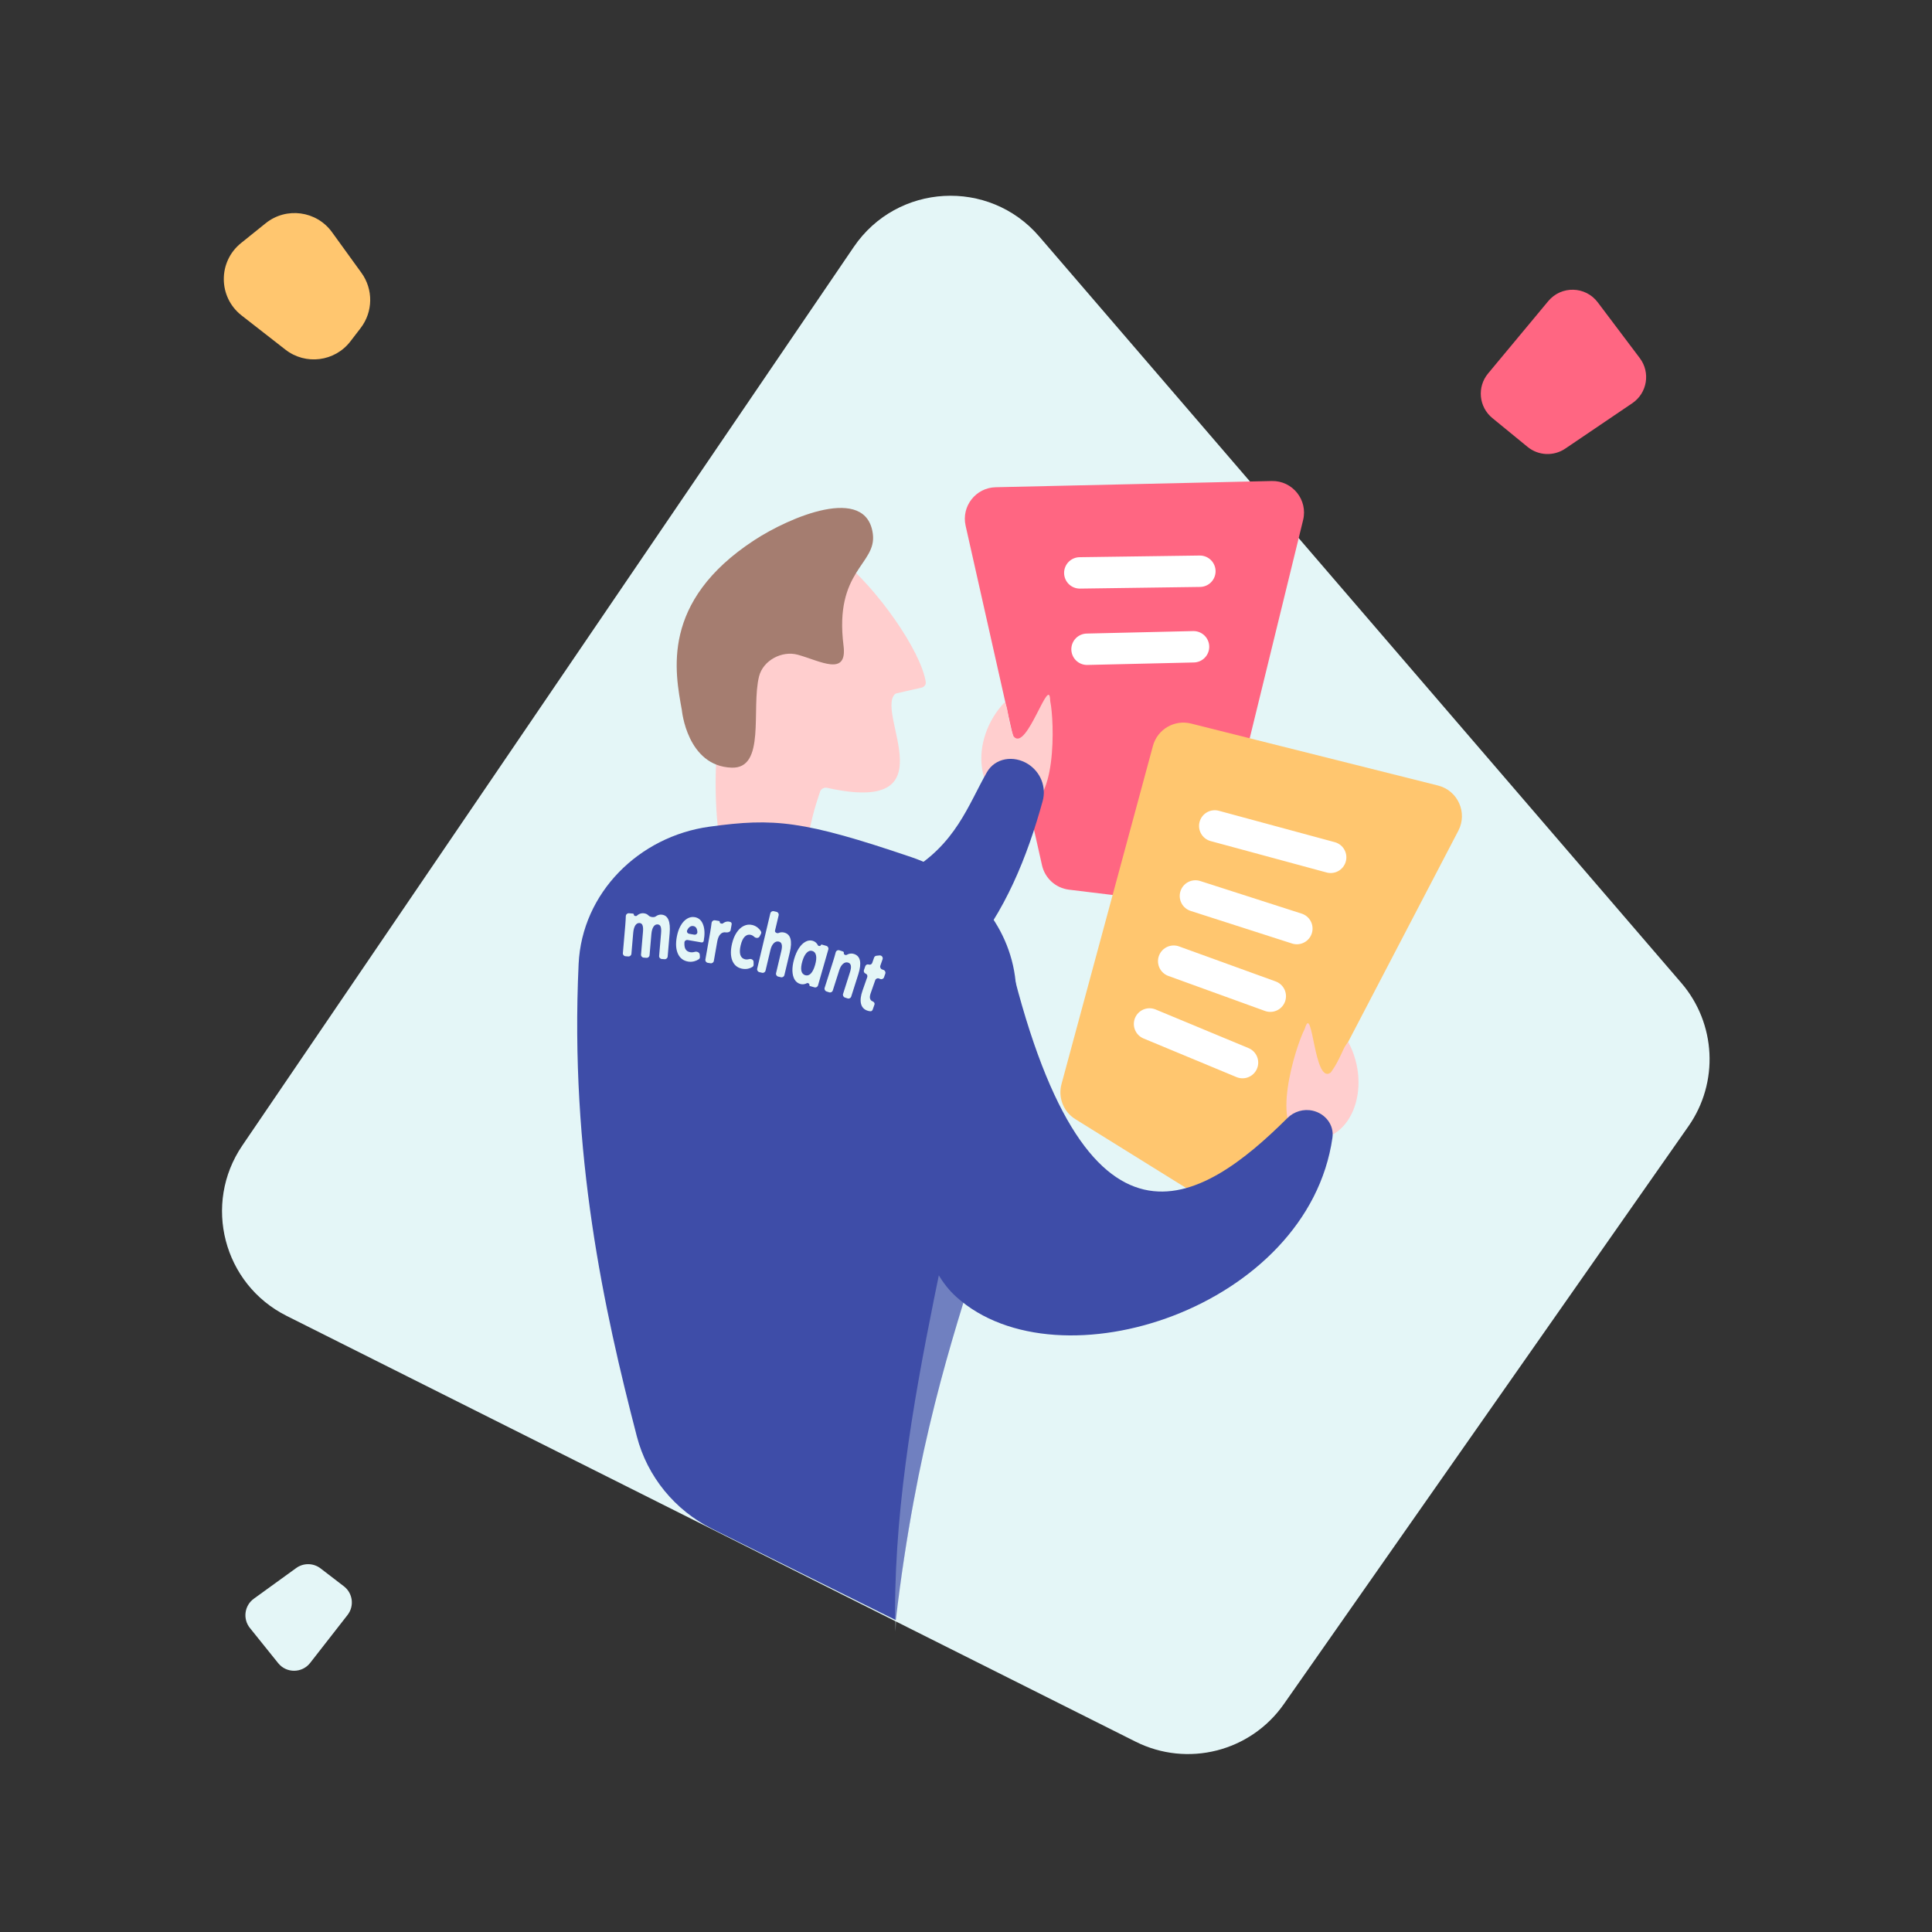 <svg width="480" height="480" viewBox="0 0 480 480" fill="none" xmlns="http://www.w3.org/2000/svg">
<rect x="0" y="0" width="480" height="480" fill="#333333" stroke="none"/>
<g>
<path d="M60.204 284.593C50.314 299.125 55.489 319.041 71.202 326.922L282.119 432.706C295.008 439.17 310.686 435.207 318.956 423.397L419.486 279.822C427.107 268.938 426.376 254.272 417.712 244.199L258.181 58.745C245.711 44.248 222.879 45.538 212.121 61.347L60.204 284.593Z" fill="#E4F6F7"/>
<path d="M293.344 224.412C297.284 224.891 300.962 222.349 301.905 218.493L323.754 129.208C324.98 124.198 321.118 119.39 315.962 119.506L247.377 121.052C242.427 121.164 238.818 125.78 239.905 130.611L258.885 214.976C259.613 218.211 262.297 220.638 265.588 221.038L293.344 224.412Z" fill="#FF6682"/>
<path d="M253.639 200.521C262.791 201.418 261.93 178.825 260.938 174.265C260.921 174.187 260.913 174.105 260.911 174.025C260.743 167.369 255.121 186.69 251.91 183.039C251.84 182.96 251.782 182.855 251.745 182.756C250.208 178.609 250.622 176.108 249.619 174.463C240.656 183.846 242.106 199.391 253.639 200.521Z" fill="#FFCECE"/>
<path d="M268.272 142.335L298.107 141.922" stroke="white" stroke-width="7.8" stroke-linecap="round" stroke-linejoin="round"/>
<path d="M270.068 161.305L296.531 160.69" stroke="white" stroke-width="7.8" stroke-linecap="round" stroke-linejoin="round"/>
<path d="M303.609 300.699C307.484 303.107 312.588 301.711 314.698 297.666L362.32 206.395C364.664 201.902 362.193 196.398 357.277 195.164L295.918 179.766C291.772 178.725 287.556 181.197 286.441 185.324L263.727 269.341C262.824 272.682 264.218 276.22 267.158 278.047L303.609 300.699Z" fill="#FFC66F"/>
<path d="M301.8 205.2L330.6 213" stroke="white" stroke-width="7.8" stroke-linecap="round" stroke-linejoin="round"/>
<path d="M297 222.6L322.2 230.7" stroke="white" stroke-width="7.8" stroke-linecap="round" stroke-linejoin="round"/>
<path d="M291.6 238.8L315.6 247.5" stroke="white" stroke-width="7.8" stroke-linecap="round" stroke-linejoin="round"/>
<path d="M285.6 254.4L308.7 264" stroke="white" stroke-width="7.8" stroke-linecap="round" stroke-linejoin="round"/>
<path d="M324.17 282.949C315.109 281.379 321.95 259.829 324.119 255.697C324.156 255.627 324.185 255.549 324.208 255.473C326.141 249.102 326.421 269.221 330.487 266.557C330.576 266.499 330.66 266.413 330.722 266.327C333.306 262.739 333.572 260.218 334.977 258.899C341.122 270.327 335.589 284.927 324.17 282.949Z" fill="#FFCECE"/>
<path d="M185.021 158.557C177.818 168.995 175.723 199.732 180.016 214.42C180.126 214.799 180.407 215.107 180.761 215.28C195.925 222.693 192.17 219.925 197.996 218.158C198.546 217.991 198.981 217.532 199.079 216.966C201.486 203.047 202.518 200.426 203.738 196.703C203.974 195.983 204.762 195.569 205.502 195.734C235.891 202.49 217.709 177.552 222.257 172.542C222.406 172.378 222.614 172.284 222.83 172.235L228.963 170.841C229.631 170.689 230.106 170.091 229.999 169.415C228.776 161.666 217.99 146.264 208.804 138.856C196.715 129.106 194.145 145.335 185.021 158.557Z" fill="#FFCECE"/>
<path d="M187.388 134.213C164.043 149.481 167.714 167.018 169.402 176.413C169.402 176.413 170.678 190.334 181.765 190.724C190.328 191.025 186.582 176.072 188.584 168.056C189.578 164.073 194.273 161.576 198.229 162.672C203.783 164.209 210.556 168.195 209.575 160.419C207.207 141.666 217.827 140.274 216.859 132.671C215.278 120.253 196.113 128.507 187.388 134.213Z" fill="#A57D70"/>
<path d="M245.188 191.862C235.915 208.064 232.825 231.399 152.962 223.173C160.383 240.682 142.929 240.271 156.119 247.514C159.399 248.988 162.988 250.978 166.427 252.912C175.901 258.239 188.089 259.877 198.886 258.621C236.776 254.214 251.397 226.786 259.048 199.017C260.024 195.474 258.484 191.743 255.366 189.797C251.852 187.605 247.245 188.268 245.188 191.862Z" fill="#3E4DA8"/>
<path d="M143.756 239.51C141.553 286.83 150.07 325.453 158.22 356.859C160.821 366.883 167.699 375.25 176.972 379.859L222.562 402.516C232.738 315.781 257.739 298.131 252.327 243.872C250.881 229.378 240.229 217.639 226.436 212.958C199.554 203.836 192.346 203.18 176.278 205.385C158.737 207.791 144.58 221.823 143.756 239.51Z" fill="#3E4DA8"/>
<path d="M184.237 240.646C183.104 240.377 182.327 239.685 181.906 238.572C181.494 237.46 181.485 236.075 181.879 234.417C182.136 233.334 182.517 232.418 183.023 231.669C183.532 230.906 184.119 230.365 184.784 230.045C185.461 229.713 186.17 229.635 186.91 229.811C187.412 229.93 187.873 230.162 188.293 230.508C188.62 230.778 188.877 231.083 189.064 231.425C189.165 231.609 189.15 231.831 189.053 232.018L188.711 232.67C188.476 233.121 187.801 233.117 187.421 232.778V232.778C187.138 232.508 186.841 232.336 186.53 232.262C185.964 232.128 185.459 232.283 185.016 232.728C184.585 233.162 184.252 233.872 184.018 234.859C183.78 235.86 183.755 236.657 183.942 237.252C184.132 237.833 184.515 238.192 185.091 238.328C185.401 238.402 185.742 238.389 186.114 238.289V238.289C186.606 238.139 187.215 238.442 187.223 238.957L187.234 239.667C187.237 239.885 187.144 240.096 186.962 240.215C186.63 240.432 186.255 240.586 185.836 240.678C185.3 240.782 184.767 240.771 184.237 240.646Z" fill="#E4F6F7"/>
<path d="M194.787 231.68C196.431 232.07 196.907 233.725 196.214 236.645L194.881 242.263C194.79 242.647 194.404 242.885 194.02 242.794L193.342 242.632C192.958 242.541 192.72 242.156 192.812 241.772L194.11 236.298C194.283 235.572 194.317 235.022 194.212 234.65C194.12 234.266 193.882 234.028 193.498 233.937C193.041 233.829 192.624 233.962 192.246 234.335C191.867 234.709 191.591 235.266 191.415 236.006L190.194 241.151C190.103 241.535 189.718 241.772 189.334 241.681L188.655 241.52C188.271 241.429 188.033 241.044 188.125 240.66L191.386 226.916C191.477 226.532 191.863 226.294 192.247 226.385L192.925 226.546C193.309 226.637 193.547 227.023 193.456 227.407L192.543 231.252C192.456 231.619 193.064 231.96 193.41 231.809V231.809C193.862 231.613 194.321 231.569 194.787 231.68Z" fill="#E4F6F7"/>
<path d="M164.34 227.238C165.155 227.3 165.727 227.718 166.057 228.492C166.397 229.252 166.502 230.39 166.372 231.906L165.879 237.656C165.845 238.05 165.499 238.344 165.105 238.314L164.409 238.261C164.016 238.231 163.724 237.888 163.758 237.495L164.242 231.849C164.306 231.106 164.272 230.566 164.14 230.231C164.01 229.882 163.762 229.694 163.397 229.666C162.966 229.633 162.614 229.832 162.342 230.264C162.069 230.695 161.898 231.317 161.828 232.131L161.383 237.314C161.35 237.707 161.003 238.001 160.61 237.971L159.914 237.918C159.52 237.888 159.228 237.545 159.262 237.152L159.746 231.506C159.809 230.777 159.77 230.237 159.63 229.887C159.5 229.538 159.257 229.35 158.901 229.323C158.47 229.29 158.114 229.489 157.832 229.92C157.559 230.351 157.388 230.973 157.318 231.787L156.874 236.97C156.84 237.363 156.493 237.657 156.1 237.627L155.404 237.574C155.01 237.544 154.718 237.201 154.752 236.808L155.345 229.899C155.415 229.077 155.461 228.315 155.481 227.614C155.494 227.197 155.852 226.866 156.269 226.897L157.224 226.97C157.374 226.982 157.488 227.106 157.487 227.256V227.256C157.485 227.566 158.01 227.707 158.237 227.493C158.32 227.415 158.406 227.344 158.497 227.279C158.918 226.987 159.381 226.859 159.887 226.898C160.399 226.937 160.815 227.124 161.134 227.46C161.512 227.857 162.468 228.004 162.917 227.68V227.68C163.369 227.347 163.844 227.2 164.34 227.238Z" fill="#E4F6F7"/>
<path d="M218.359 243.101C217.989 242.965 217.582 243.157 217.452 243.529L216.312 246.781C216.117 247.339 216.069 247.786 216.17 248.123C216.276 248.447 216.483 248.666 216.792 248.779V248.779C217.121 248.9 217.379 249.235 217.263 249.566L216.821 250.827C216.737 251.067 216.532 251.251 216.279 251.244C216.012 251.237 215.731 251.179 215.436 251.071C214.607 250.766 214.095 250.181 213.901 249.314C213.715 248.451 213.846 247.382 214.293 246.107L215.466 242.759C215.59 242.407 215.406 242.016 215.055 241.887V241.887C214.704 241.759 214.52 241.368 214.643 241.016L214.985 240.041C215.109 239.688 215.493 239.507 215.844 239.635V239.635C216.195 239.764 216.579 239.583 216.703 239.23L217.163 237.919C217.253 237.661 217.482 237.479 217.753 237.451L218.522 237.371C219.043 237.317 219.448 237.834 219.273 238.332L218.714 239.928C218.583 240.301 218.778 240.713 219.148 240.849L219.514 240.983C219.884 241.119 220.079 241.532 219.948 241.904L219.632 242.807C219.501 243.18 219.095 243.371 218.724 243.235L218.359 243.101Z" fill="#E4F6F7"/>
<path d="M212.191 237.016C213.796 237.547 214.143 239.242 213.232 242.1L211.479 247.598C211.359 247.974 210.958 248.178 210.583 248.054L209.92 247.835C209.545 247.711 209.339 247.306 209.458 246.93L211.167 241.572C211.393 240.861 211.469 240.315 211.393 239.934C211.331 239.542 211.112 239.285 210.738 239.161C210.292 239.013 209.867 239.11 209.462 239.451C209.058 239.791 208.74 240.324 208.509 241.049L206.903 246.084C206.783 246.46 206.382 246.664 206.008 246.54L205.345 246.321C204.97 246.197 204.763 245.792 204.883 245.416L206.989 238.81C207.24 238.024 207.453 237.291 207.628 236.612C207.733 236.206 208.153 235.969 208.55 236.1L209.425 236.39C209.588 236.444 209.683 236.613 209.645 236.78V236.78C209.567 237.119 210.07 237.401 210.369 237.228C210.482 237.163 210.596 237.107 210.712 237.061C211.207 236.868 211.7 236.853 212.191 237.016Z" fill="#E4F6F7"/>
<path d="M174.838 233.766C174.792 234.018 174.55 234.187 174.297 234.143L170.85 233.541C170.451 233.471 170.066 233.747 170.044 234.151C170.011 234.785 170.075 235.29 170.238 235.665C170.463 236.162 170.875 236.462 171.477 236.568C171.838 236.631 172.215 236.604 172.609 236.487V236.487C173.142 236.328 173.808 236.615 173.85 237.167L173.892 237.724C173.91 237.953 173.818 238.181 173.628 238.311C173.291 238.541 172.914 238.712 172.496 238.826C171.966 238.963 171.45 238.987 170.951 238.9C169.767 238.693 168.925 238.045 168.427 236.957C167.931 235.855 167.838 234.459 168.146 232.768C168.341 231.701 168.658 230.777 169.097 229.995C169.547 229.202 170.078 228.622 170.688 228.257C171.302 227.878 171.942 227.747 172.608 227.863C173.598 228.036 174.291 228.658 174.687 229.728C175.086 230.785 175.137 232.131 174.838 233.766V233.766ZM172.261 230.076C171.863 230.007 171.508 230.124 171.195 230.426C171.022 230.599 170.867 230.829 170.729 231.114C170.543 231.499 170.813 231.925 171.232 231.999L172.471 232.215C172.883 232.287 173.281 231.991 173.261 231.575C173.218 230.685 172.885 230.186 172.261 230.076Z" fill="#E4F6F7"/>
<path d="M181.127 228.973C181.276 228.998 181.41 229.039 181.53 229.095C181.744 229.195 181.816 229.447 181.774 229.681L181.522 231.074C181.437 231.542 180.825 231.729 180.356 231.651V231.651C179.8 231.558 179.334 231.716 178.957 232.124C178.592 232.52 178.339 233.12 178.197 233.925L177.351 238.736C177.283 239.125 176.912 239.387 176.523 239.322L175.834 239.207C175.445 239.142 175.185 238.774 175.253 238.385L176.454 231.556C176.597 230.743 176.709 229.988 176.792 229.292C176.841 228.877 177.227 228.579 177.639 228.648L178.6 228.808C178.739 228.832 178.836 228.958 178.822 229.097V229.097C178.792 229.399 179.367 229.595 179.607 229.407C179.655 229.369 179.704 229.334 179.754 229.301C180.197 229.004 180.655 228.895 181.127 228.973Z" fill="#E4F6F7"/>
<path d="M205.308 235C205.688 235.109 205.907 235.505 205.798 235.884L203.237 244.81C203.128 245.189 202.732 245.409 202.353 245.3L201.265 244.988C201.131 244.949 201.054 244.81 201.092 244.676V244.676C201.169 244.408 200.712 244.136 200.466 244.268C200.387 244.31 200.307 244.348 200.224 244.381C199.76 244.571 199.288 244.597 198.81 244.459C198.214 244.288 197.748 243.92 197.412 243.355C197.086 242.792 196.906 242.073 196.873 241.199C196.854 240.314 196.996 239.343 197.299 238.287C197.602 237.23 197.998 236.325 198.488 235.572C198.987 234.821 199.53 234.288 200.119 233.973C200.711 233.645 201.301 233.564 201.888 233.733C202.366 233.87 202.75 234.149 203.04 234.569C203.103 234.661 203.161 234.757 203.213 234.857C203.337 235.095 203.837 235.109 203.911 234.851V234.851C203.948 234.723 204.082 234.648 204.211 234.685L205.308 235ZM200.076 242.294C200.581 242.439 201.043 242.293 201.462 241.856C201.88 241.419 202.229 240.713 202.509 239.738C202.789 238.763 202.867 237.979 202.744 237.387C202.625 236.781 202.313 236.405 201.807 236.26C201.302 236.115 200.831 236.273 200.396 236.735C199.961 237.196 199.605 237.908 199.329 238.87C199.054 239.831 198.977 240.608 199.1 241.2C199.236 241.782 199.561 242.146 200.076 242.294Z" fill="#E4F6F7"/>
<path opacity="0.3" d="M222.426 405.415C230.683 321.601 258.836 301.753 250.299 241.809L246.327 242.623C241.685 292.963 221.2 349.982 222.426 405.415Z" fill="#E4F6F7"/>
<path d="M319.842 277.789C298.573 298.931 269.337 318.072 250.214 235.506C250.008 234.616 248.91 234.216 248.241 234.838C235.541 246.666 235.845 254.502 233.277 268.769C232.688 274.742 230.636 285.766 229.372 294.888C228.034 304.542 230.365 315.696 237.604 322.222C263.042 345.15 325.016 324.818 331.043 282.645C331.493 279.499 329.279 276.682 326.184 275.959C323.898 275.426 321.507 276.133 319.842 277.789Z" fill="#3E4DA8"/>
<path d="M87.064 84.807C83.185 89.859 75.934 90.784 70.912 86.867L60.02 78.372C54.187 73.824 54.121 65.026 59.884 60.39L66.004 55.468C71.118 51.353 78.636 52.363 82.485 57.681L89.799 67.789C92.773 71.898 92.694 77.474 89.605 81.498L87.064 84.807Z" fill="#FFC66F"/>
<path d="M370.772 103.868C367.402 101.11 366.925 96.135 369.71 92.787L384.662 74.81C387.895 70.923 393.907 71.067 396.95 75.104L407.401 88.967C410.101 92.549 409.251 97.663 405.537 100.178L388.887 111.456C386.016 113.401 382.208 113.228 379.525 111.032L370.772 103.868Z" fill="#FF6682"/>
<path d="M85.435 394.109C87.666 395.821 88.074 399.023 86.344 401.241L77.055 413.149C75.046 415.723 71.162 415.752 69.115 413.207L62.089 404.468C60.273 402.211 60.718 398.892 63.065 397.193L73.587 389.576C75.401 388.263 77.862 388.297 79.639 389.661L85.435 394.109Z" fill="#E4F6F7"/>
</g>
</svg>
